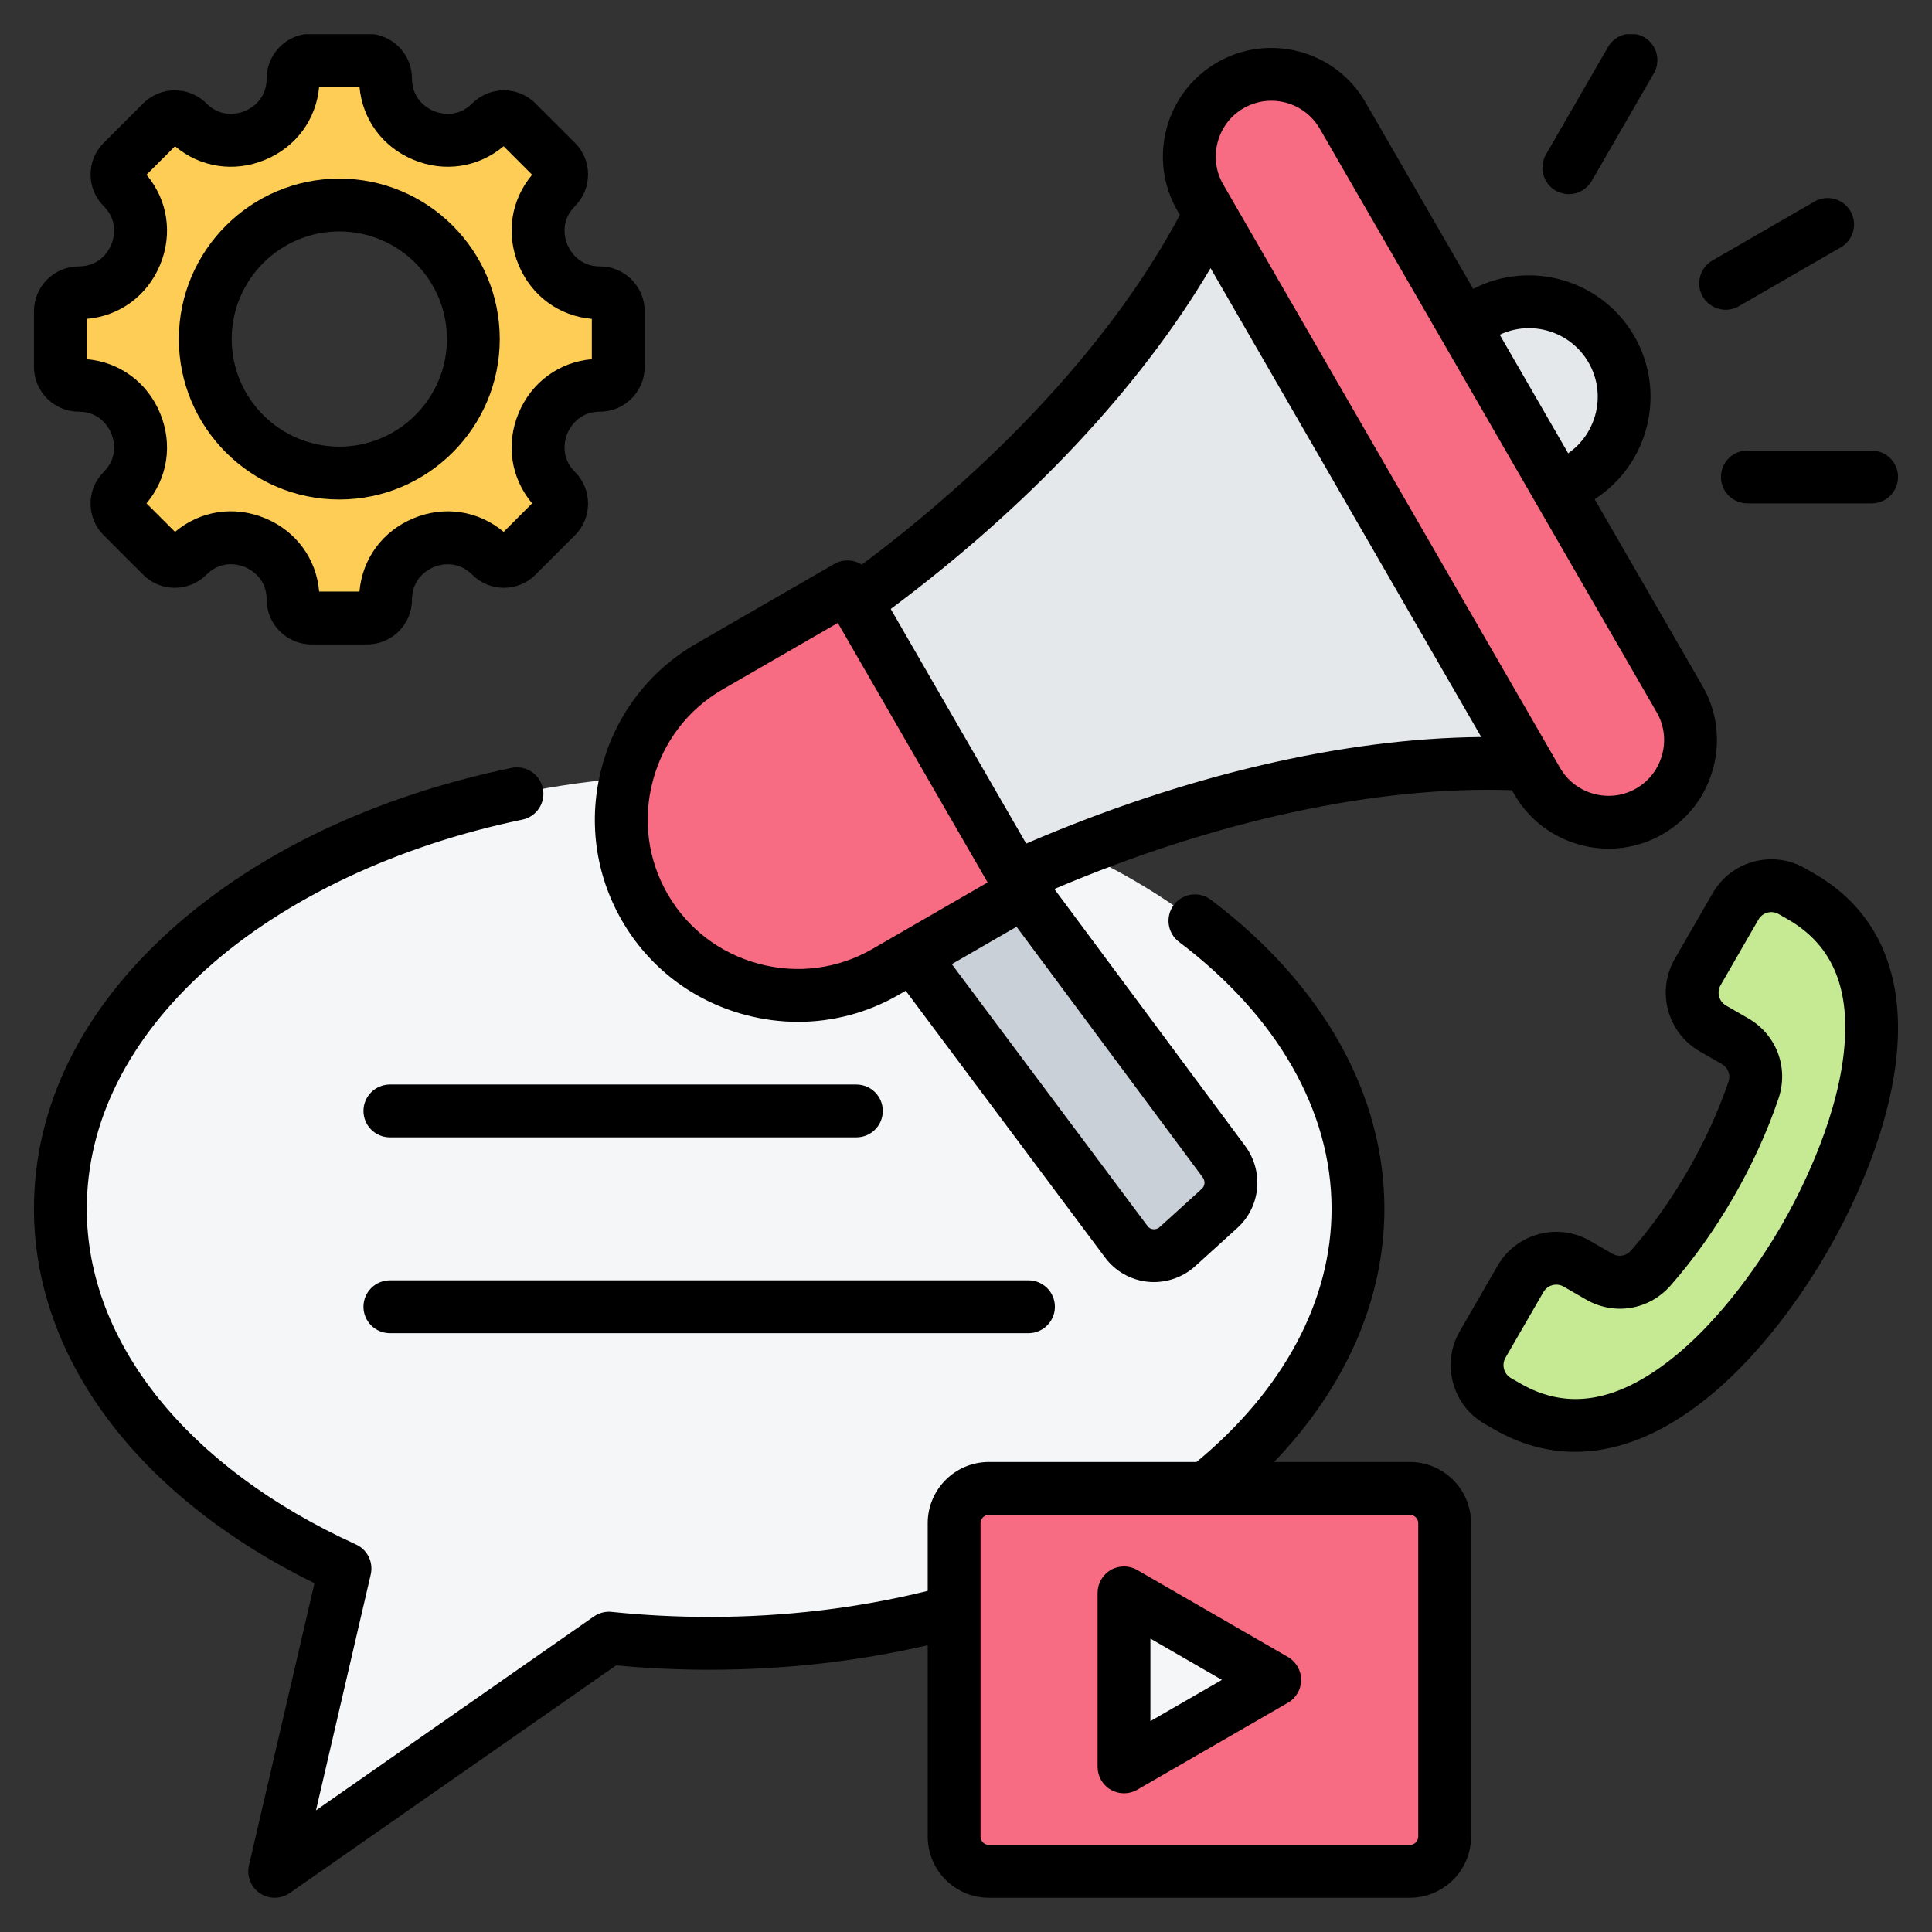 <svg id="Layer_1" enable-background="new 0 0 512 512" height="512" viewBox="0 0 512 512" width="512" xmlns="http://www.w3.org/2000/svg"><rect x="0" y="0" width="512" height="512" fill="#333333" stroke="none"/><g><g><g><path clip-rule="evenodd" d="m187.937 205.212c94.961 0 171.942 51.551 171.942 115.143s-76.981 115.143-171.942 115.143c-9.035 0-17.908-.469-26.566-1.369l-84.308 58.822c-.692.483-1.566.489-2.265.016s-1.018-1.286-.827-2.109l17.457-75.2c-45.523-20.714-75.43-55.669-75.43-95.303-.002-63.592 76.979-115.143 171.939-115.143z" fill="#f4f6f8" fill-rule="evenodd"/></g><g clip-rule="evenodd" fill-rule="evenodd"><g><path d="m262.058 394.438h111.568c5.069 0 9.216 4.148 9.216 9.216v83.06c0 5.068-4.148 9.216-9.216 9.216h-111.568c-5.068 0-9.216-4.147-9.216-9.216v-83.06c-.001-5.069 4.146-9.216 9.216-9.216z" fill="#f76c82"/><path d="m334.813 446.916-33.944 19.597c-.636.367-1.364.367-2 0s-1-.998-1-1.732v-39.195c0-.734.364-1.365 1-1.732s1.364-.367 2 0l33.944 19.597c.636.367 1 .997 1 1.732 0 .736-.364 1.366-1 1.733z" fill="#f4f6f8"/></g><g><ellipse cx="405.2" cy="105.174" fill="#e4e8eb" rx="25.215" ry="25.215" transform="matrix(.994 -.106 .106 .994 -8.867 43.55)"/><path d="m269.023 232.489-53.75-18.876 11.58-54.164c47.367-34.18 81.963-74.445 98.131-111.908l90.019 155.918c-40.527-4.729-92.695 5.098-145.98 29.03z" fill="#e4e8eb"/><path d="m326.055 22.611c10.37-5.987 23.752-2.401 29.739 7.969l89.305 154.68c5.987 10.369 2.401 23.752-7.969 29.738-10.37 5.987-23.752 2.401-29.739-7.968l-89.304-154.68c-5.988-10.37-2.402-23.752 7.968-29.739z" fill="#f76c82"/><path d="m238.044 248.212 29.399-16.974 56.884 76.568c2.87 3.863 2.42 9.214-1.144 12.448l-11.119 10.091c-1.986 1.801-4.376 2.603-7.047 2.362s-4.904-1.439-6.508-3.587z" fill="#cad0d7"/><path d="m220.255 158.019-32.284 18.639c-22.247 12.845-29.941 41.556-17.096 63.804 12.844 22.248 41.556 29.941 63.804 17.096l32.284-18.639c2.385-1.377 3.207-4.445 1.83-6.83l-41.708-72.24c-1.377-2.385-4.446-3.207-6.83-1.83z" fill="#f76c82"/></g><path d="m158.983 102.099c-14.557 0-21.861 17.636-11.568 27.929 1.896 1.896 1.896 4.971 0 6.867l-10.454 10.454c-1.896 1.896-4.971 1.896-6.867 0-10.293-10.293-27.929-2.989-27.929 11.568 0 2.683-2.174 4.855-4.855 4.855h-14.784c-2.681 0-4.855-2.173-4.855-4.855 0-14.575-17.623-21.874-27.929-11.568-1.896 1.896-4.971 1.896-6.868 0l-10.454-10.454c-1.896-1.896-1.896-4.971 0-6.867 10.293-10.293 2.989-27.929-11.568-27.929-2.683 0-4.856-2.174-4.856-4.855v-14.784c0-2.681 2.173-4.856 4.856-4.856 14.557 0 21.861-17.636 11.568-27.929-1.896-1.896-1.896-4.971 0-6.867l10.454-10.454c1.896-1.896 4.971-1.896 6.868 0 10.292 10.293 27.928 2.989 27.928-11.568 0-2.683 2.174-4.856 4.855-4.856h14.784c2.681 0 4.855 2.173 4.855 4.856 0 14.557 17.636 21.861 27.929 11.568 1.896-1.896 4.971-1.896 6.867 0l10.454 10.454c1.896 1.896 1.896 4.971 0 6.867-10.293 10.293-2.989 27.929 11.568 27.929 2.683 0 4.856 2.174 4.856 4.856v14.784c.001 2.681-2.172 4.855-4.855 4.855zm-69.066-47.765c-19.616 0-35.518 15.902-35.518 35.517 0 19.616 15.902 35.517 35.518 35.517s35.518-15.901 35.518-35.517c0-19.615-15.902-35.517-35.518-35.517z" fill="#fdcd56"/><path d="m396.9 371.252 2.514 1.452c32.572 18.805 64.224-19.283 78.81-44.546 14.586-25.264 31.745-71.72-.827-90.525l-2.514-1.452c-5.214-3.01-11.923-1.213-14.934 4.002l-10.051 17.409c-3.01 5.215-1.213 11.923 4.001 14.933l5.896 3.404c4.563 2.634 6.579 7.992 4.886 12.981-2.743 8.083-6.544 16.507-11.37 24.865-4.825 8.358-10.221 15.861-15.849 22.279-3.474 3.961-9.122 4.893-13.685 2.259l-5.896-3.404c-5.214-3.01-11.923-1.213-14.933 4.001l-10.051 17.409c-3.009 5.214-1.211 11.923 4.003 14.933z" fill="#c6ea94"/></g></g><g clip-rule="evenodd" fill-rule="evenodd"><path d="m473.901 243.695-2.513-1.449c-1.877-1.087-4.287-.442-5.369 1.435l-10.051 17.41c-.527.903-.659 1.962-.391 2.983.273 1.017.922 1.868 1.821 2.391l5.901 3.402c7.501 4.334 10.799 13.086 8.009 21.293-2.969 8.762-6.978 17.547-11.928 26.116s-10.55 16.441-16.653 23.396c-5.708 6.512-14.935 8.037-22.445 3.703l-5.891-3.402c-.621-.358-1.299-.527-1.962-.527-1.36 0-2.687.706-3.407 1.967l-10.06 17.406c-.522.903-.649 1.962-.381 2.983s.922 1.868 1.821 2.39l2.518 1.449c11.919 6.884 24.501 5.152 38.463-5.289 15.26-11.416 26.61-29.466 30.788-36.694 4.169-7.228 14.121-26.087 16.38-45.013 2.059-17.311-2.731-29.066-14.65-35.95zm-40.289-234.627h-2.778c-1.9.384-3.632 1.55-4.676 3.36l-16.469 28.52c-1.929 3.35-.781 7.628 2.56 9.562 1.11.64 2.31.941 3.501.941 2.419 0 4.767-1.256 6.07-3.501l16.46-28.52c1.939-3.346.791-7.628-2.56-9.562-.673-.389-1.385-.653-2.108-.8zm68.837 272.234c-2.47 20.728-12.441 40.449-18.159 50.354-5.722 9.91-17.81 28.403-34.529 40.905-10.841 8.108-21.754 12.187-32.322 12.187-7.393 0-14.611-1.986-21.518-5.981l-2.522-1.454c-4.141-2.391-7.101-6.254-8.338-10.889-1.243-4.63-.612-9.463 1.779-13.604l10.051-17.41c4.941-8.564 15.928-11.51 24.502-6.564l5.887 3.407c1.67.965 3.652.635 4.931-.814 5.491-6.268 10.559-13.387 15.048-21.165 4.48-7.773 8.122-15.721 10.804-23.612.616-1.83-.094-3.703-1.765-4.672l-5.901-3.402c-4.136-2.39-7.096-6.258-8.338-10.889-1.238-4.63-.607-9.463 1.779-13.608l10.051-17.406c4.941-8.564 15.933-11.505 24.502-6.564l2.508 1.449c16.821 9.711 24.27 26.91 21.55 49.732zm-325.509-44.34c5.28 9.143 13.848 15.693 24.13 18.446 10.282 2.758 20.968 1.365 30.111-3.91l30.548-17.641-39.7-68.776-30.558 17.641c-9.143 5.28-15.688 13.844-18.441 24.125-2.762 10.281-1.369 20.977 3.91 30.115zm59.111-75.581c36.656-27.32 66.239-58.88 84.76-90.327l71.736 124.268c-36.487.316-78.61 10.15-120.598 28.238zm88.097-112.532c-1.957-3.398-2.47-7.374-1.449-11.199 1.03-3.826 3.458-7.016 6.86-8.978 2.32-1.337 4.861-1.976 7.36-1.976 5.11 0 10.079 2.649 12.823 7.383l89.297 154.68c1.962 3.398 2.48 7.374 1.454 11.204-1.035 3.826-3.463 7.016-6.861 8.973-3.392 1.962-7.374 2.475-11.204 1.454-3.816-1.026-7.007-3.463-8.969-6.856zm73.293 39.86 18.14 31.419c7.698-5.336 10.168-15.806 5.402-24.059-4.777-8.258-15.072-11.359-23.542-7.36zm-78.733 223.273c.744.997.649 2.296-.231 3.087l-11.119 10.093c-.659.598-1.388.626-1.769.588-.419-.038-1.021-.217-1.468-.819l-51.883-69.425 17.161-9.905zm-159.197-108.759c3.717-13.891 12.587-25.48 24.958-32.628l36.618-21.137c1.614-.932 3.52-1.181 5.312-.701.711.193 1.369.494 1.981.88 37.621-28.158 67.298-60.763 84.29-92.671l-.64-1.115c-7.933-13.74-3.209-31.367 10.526-39.3 13.74-7.934 31.372-3.209 39.3 10.531l28.562 49.474c15.18-7.849 34.049-2.433 42.679 12.512s3.882 34.002-10.498 43.22l28.558 49.474c3.84 6.635 4.852 14.385 2.852 21.824-1.991 7.439-6.743 13.646-13.382 17.476-4.409 2.546-9.307 3.849-14.286 3.849-2.513 0-5.044-.334-7.534-1.002-7.439-1.99-13.651-6.743-17.481-13.378l-.64-1.115c-35.819-1.223-78.46 7.995-121.275 26.182l50.537 68.037c5.04 6.79 4.16 16.163-2.061 21.805l-11.119 10.089c-3.012 2.734-6.941 4.235-10.969 4.235-.513 0-1.03-.023-1.553-.075-4.508-.433-8.639-2.762-11.35-6.376l-52.871-70.757-1.849 1.068c-8.216 4.748-17.378 7.176-26.671 7.176-4.687 0-9.406-.617-14.069-1.868-13.886-3.722-25.48-12.587-32.619-24.968-7.146-12.381-9.037-26.85-5.306-40.741zm296.561-76.822c0 3.868 3.129 7.002 6.997 7.002h32.929c3.873 0 7.002-3.134 7.002-7.002 0-3.863-3.129-6.997-7.002-6.997h-32.929c-3.868-.001-6.997 3.133-6.997 6.997zm1.247-44.308c1.181 0 2.39-.301 3.491-.937l27.029-15.613c3.35-1.929 4.498-6.212 2.569-9.562-1.939-3.345-6.221-4.494-9.566-2.56l-27.033 15.608c-3.35 1.934-4.498 6.211-2.56 9.562 1.294 2.246 3.651 3.502 6.07 3.502zm-133.501 363.092-18.949-10.94v21.876zm21.001 0c0 2.499-1.341 4.809-3.501 6.061l-39.95 23.061c-1.078.626-2.287.937-3.496.937-1.2 0-2.414-.311-3.506-.937-2.16-1.251-3.496-3.562-3.496-6.06v-46.124c0-2.498 1.336-4.814 3.496-6.061 2.174-1.251 4.842-1.251 7.002 0l39.95 23.057c2.16 1.253 3.501 3.563 3.501 6.066zm31.028-41.53v83.057c0 1.205-1.017 2.221-2.216 2.221h-111.573c-1.2 0-2.207-1.016-2.207-2.221v-83.057c0-1.2 1.007-2.216 2.207-2.216h111.573c1.2-.001 2.216 1.016 2.216 2.216zm14.004 0c0-8.94-7.28-16.215-16.22-16.215h-35.978c18.968-19.772 29.226-43.088 29.226-67.082 0-30.412-16.328-59.506-45.992-81.918-3.087-2.329-7.477-1.722-9.806 1.365-2.329 3.082-1.722 7.472 1.36 9.802 26.078 19.707 40.439 44.834 40.439 70.752 0 24.257-12.691 47.997-35.79 67.082h-55.031c-8.941 0-16.206 7.275-16.206 16.215v17.942c-18.493 4.578-37.941 6.903-57.911 6.903-8.653 0-17.345-.447-25.843-1.332-1.671-.174-3.351.259-4.729 1.219l-73.632 51.375 14.512-62.517c.748-3.247-.889-6.578-3.92-7.952-44.66-20.328-71.331-53.572-71.331-88.934 0-23.033 11.03-45.069 31.889-63.727 20.742-18.545 50.41-32.548 83.542-39.418 3.778-.786 6.221-4.494 5.43-8.277-.781-3.788-4.489-6.216-8.282-5.435-36.021 7.472-67.148 22.238-90.031 42.698-23.908 21.384-36.547 47.025-36.547 74.156 0 39.559 27.668 76.328 74.338 99.216l-17.359 74.775c-.659 2.823.489 5.755 2.889 7.378 1.191.804 2.56 1.204 3.929 1.204 1.402 0 2.8-.423 4-1.261l86.464-60.32c8.141.762 16.427 1.148 24.68 1.148 19.9 0 39.329-2.188 57.911-6.503v50.716c0 8.945 7.265 16.22 16.206 16.22h111.573c8.94 0 16.22-7.274 16.22-16.22zm-286.533-102.247h123.632c3.868 0 6.997-3.134 6.997-7.002 0-3.863-3.129-6.997-6.997-6.997h-123.632c-3.858 0-6.997 3.134-6.997 6.997 0 3.868 3.138 7.002 6.997 7.002zm-6.997 44.896c0 3.868 3.139 7.002 6.997 7.002h169.243c3.859 0 6.997-3.134 6.997-7.002s-3.139-7.002-6.997-7.002h-169.243c-3.859 0-6.997 3.134-6.997 7.002z"/><path d="m155.841 46.242c0-3.167-1.233-6.141-3.468-8.385l-10.465-10.451c-4.621-4.626-12.14-4.626-16.756 0-4.103 4.094-8.842 2.579-10.202 2.014-1.36-.56-5.778-2.842-5.778-8.635 0-5.924-4.373-10.848-10.063-11.717h-18.38c-5.689.869-10.058 5.792-10.058 11.717 0 5.793-4.418 8.075-5.778 8.635-1.355.565-6.103 2.08-10.192-2.014-4.63-4.626-12.15-4.626-16.771 0l-10.451 10.451c-2.24 2.24-3.477 5.218-3.477 8.385s1.238 6.146 3.468 8.385c4.099 4.094 2.579 8.837 2.019 10.192-.56 1.36-2.837 5.783-8.63 5.783-6.537.001-11.859 5.322-11.859 11.859v14.785c0 6.536 5.322 11.853 11.858 11.853 5.793 0 8.07 4.428 8.63 5.783s2.08 6.103-2.01 10.197c-2.24 2.24-3.477 5.214-3.477 8.385 0 3.167 1.238 6.145 3.468 8.381l10.461 10.455c2.24 2.24 5.209 3.473 8.381 3.473 3.171 0 6.15-1.233 8.39-3.473 4.098-4.108 8.837-2.592 10.197-2.028 1.355.56 5.774 2.842 5.774 8.649 0 6.536 5.317 11.853 11.858 11.853h14.78c6.541 0 11.863-5.317 11.863-11.853 0-5.793 4.428-8.075 5.778-8.639 1.36-.56 6.098-2.075 10.202 2.018 2.24 2.24 5.209 3.473 8.381 3.473 3.167 0 6.15-1.233 8.376-3.473l10.465-10.456c4.616-4.621 4.616-12.145 0-16.766-4.103-4.094-2.583-8.842-2.023-10.197s2.852-5.783 8.639-5.783c6.531 0 11.853-5.317 11.853-11.853v-14.784c0-6.536-5.322-11.858-11.853-11.858-5.788 0-8.079-4.423-8.639-5.783-.56-1.355-2.08-6.099 2.023-10.192 2.233-2.24 3.466-5.219 3.466-8.386zm-22.37-7.486 7.548 7.552c-5.609 6.682-7.007 15.641-3.6 23.871 3.411 8.23 10.733 13.575 19.42 14.333v10.681c-8.686.758-16.008 6.103-19.42 14.328-3.407 8.235-2.009 17.194 3.6 23.876l-7.548 7.552c-6.691-5.614-15.651-7.011-23.881-3.605-8.23 3.411-13.571 10.738-14.333 19.429h-10.677c-.748-8.701-6.103-16.032-14.328-19.439-8.221-3.407-17.194-2.004-23.871 3.614l-7.562-7.552c5.619-6.682 7.011-15.641 3.609-23.876-3.411-8.225-10.738-13.571-19.429-14.328v-10.68c8.691-.757 16.018-6.103 19.429-14.333 3.402-8.23 2.009-17.189-3.609-23.871l7.562-7.552c6.677 5.609 15.636 7.011 23.871 3.6 8.225-3.407 13.566-10.733 14.328-19.424h10.677c.762 8.691 6.103 16.017 14.333 19.424 8.23 3.406 17.189 2.009 23.881-3.6z"/><path d="m132.44 89.853c0-23.443-19.071-42.519-42.519-42.519-23.443 0-42.524 19.076-42.524 42.519s19.081 42.519 42.524 42.519c23.448 0 42.519-19.076 42.519-42.519zm-42.519-28.52c15.731 0 28.52 12.794 28.52 28.52s-12.79 28.515-28.52 28.515c-15.721 0-28.52-12.789-28.52-28.515s12.799-28.52 28.52-28.52z"/></g></g></svg>